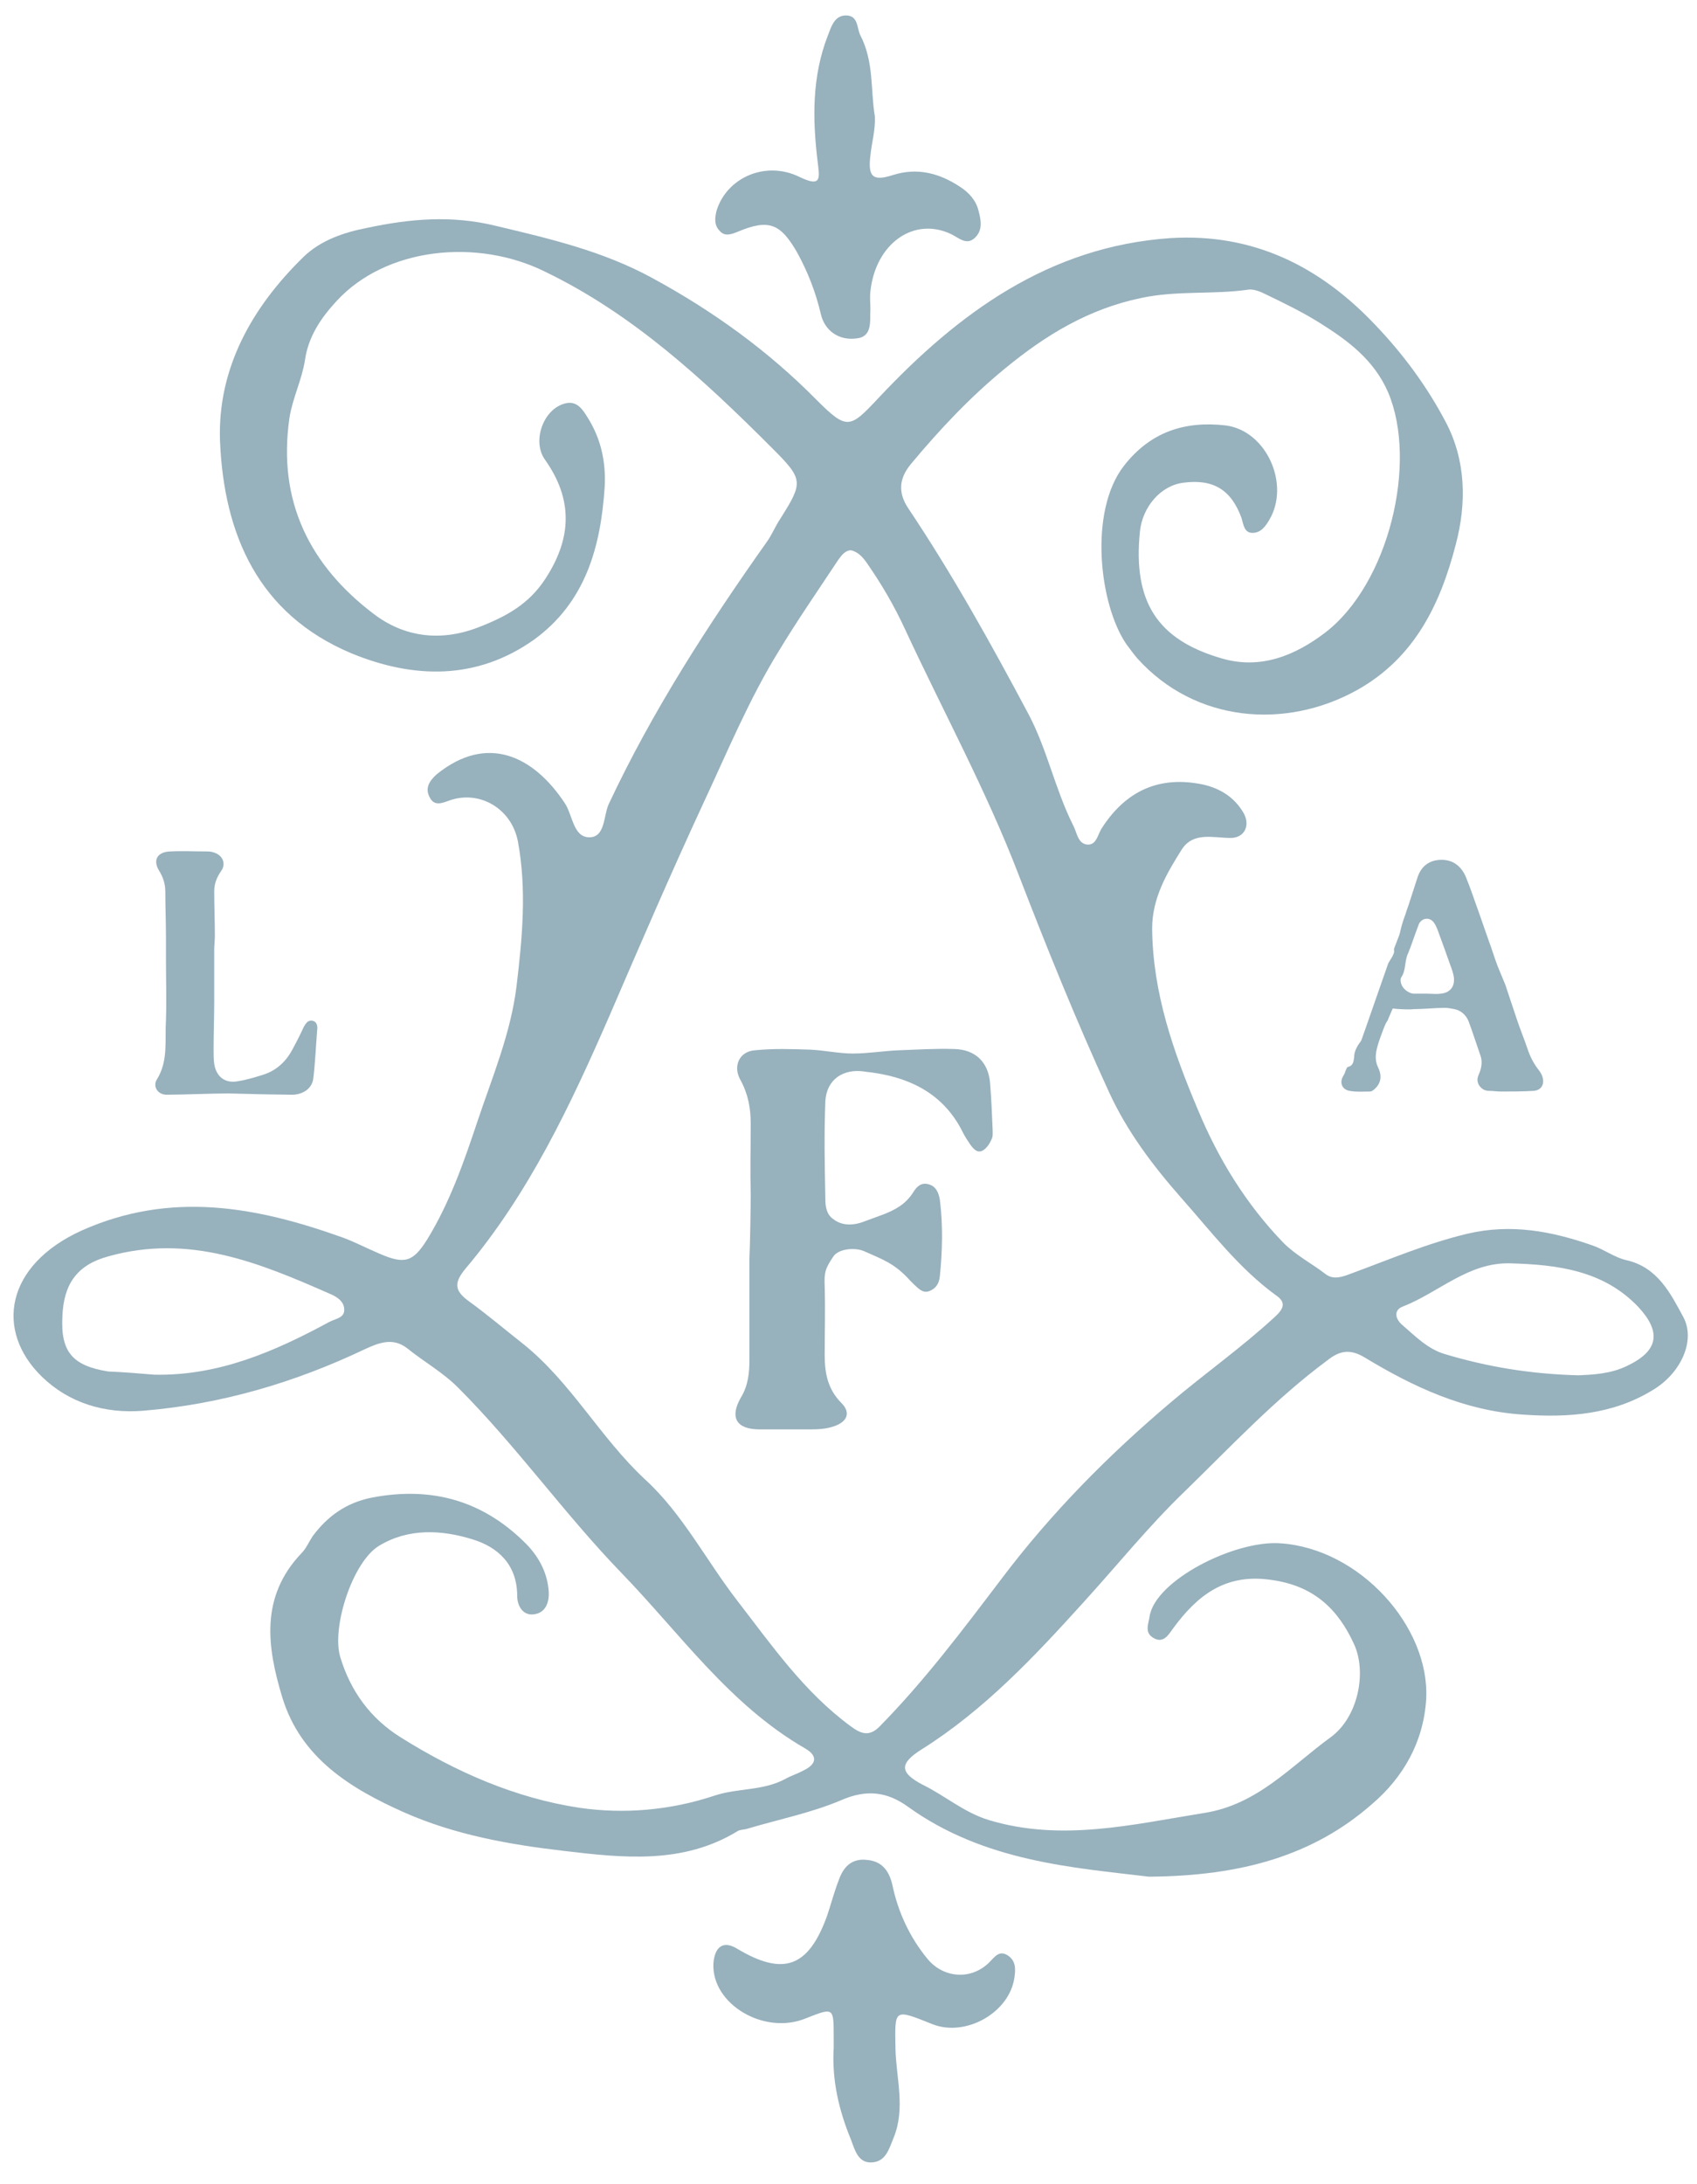<?xml version="1.0" encoding="utf-8"?>
<!-- Generator: Adobe Illustrator 28.0.0, SVG Export Plug-In . SVG Version: 6.00 Build 0)  -->
<svg version="1.1" id="Layer_1" xmlns="http://www.w3.org/2000/svg" xmlns:xlink="http://www.w3.org/1999/xlink" x="0px" y="0px"
	 viewBox="0 0 263.8 339.4" style="enable-background:new 0 0 263.8 339.4;" xml:space="preserve">
<style type="text/css">
	.st0{fill:#97B1BD;}
</style>
<g>
	<g>
		<path class="st0" d="M178.6,291.6c-11.6-1.4-25.6-2.3-37.5-10.9c-3.2-2.3-6.4-2.7-10.3-1c-4.7,2-9.8,3-14.8,4.5
			c-0.4,0.1-1,0.1-1.3,0.3c-8.5,5.2-17.7,4.2-27,3.1c-8.6-1-17-2.5-24.9-6c-8.3-3.7-16-8.4-18.9-17.8c-2.4-7.9-3.5-15.7,3-22.5
			c0.7-0.7,1.1-1.7,1.7-2.6c2.3-3.1,5.2-5.2,9.2-6c9.4-1.8,17.4,0.5,24.1,7.3c2,2.1,3.2,4.5,3.4,7.3c0.1,1.5-0.4,3.2-2.1,3.5
			c-1.9,0.4-2.8-1.3-2.8-2.8c0-4.9-3-7.6-6.9-8.8c-4.8-1.5-10-1.8-14.6,1c-4.1,2.5-7.4,12.7-6,17.3c1.6,5.3,4.7,9.5,9.3,12.4
			c8.6,5.4,17.9,9.5,27.9,11c6.9,1,14.1,0.4,21-1.9c3.6-1.2,7.5-0.7,11-2.6c0.9-0.5,1.9-0.8,2.8-1.3c2.1-1,2.2-2.3,0.3-3.4
			c-11.8-6.8-19.4-17.8-28.6-27.3c-8.9-9.2-16.3-19.7-25.4-28.8c-2.4-2.4-5.3-4-7.9-6.1c-2.2-1.7-4.3-0.9-6.5,0.1
			c-10.9,5.2-22.4,8.6-34.5,9.6c-6,0.5-11.6-1.2-15.8-5.3c-7.3-7.1-5.7-17.3,6.2-22.7c13.9-6.2,27.2-3.7,40.6,1.1
			c1.9,0.7,3.8,1.7,5.7,2.5c3.9,1.7,5.2,1.3,7.4-2.2c3.5-5.7,5.7-12,7.8-18.3c2.3-6.9,5.2-13.7,6.1-21.1c0.9-7.5,1.6-15,0.2-22.5
			c-1-5.1-6-8-10.7-6.3c-1.1,0.4-2.3,0.9-3-0.5c-0.8-1.5,0-2.6,1.1-3.6c7.8-6.3,15-2.9,19.9,4.5c1.2,1.8,1.3,5.2,3.7,5.3
			c2.6,0.1,2.3-3.3,3.1-5.1c6.8-14.5,15.4-27.8,24.6-40.8c0.8-1.1,1.3-2.4,2.1-3.6c3.6-5.7,3.6-6.1-1.3-11
			C109.4,59,98.4,48.8,84.7,42.2C74.2,37,60,38.4,52.3,46.8c-2.5,2.7-4.4,5.6-4.9,9.2c-0.5,3.1-1.9,5.8-2.4,8.9
			c-1.9,13,3.2,23,13.1,30.5c4.6,3.5,10.2,4.4,16.2,2.1c4.4-1.7,7.9-3.6,10.5-7.6c4.1-6.3,4.3-12.3-0.1-18.5c-2-2.8-0.3-7.8,3.1-8.7
			c1.8-0.5,2.7,0.8,3.5,2.1c2.1,3.3,2.9,6.9,2.7,10.8c-0.6,9.4-3,18-11,23.8c-8.9,6.3-18.7,6.1-28.4,2.1
			c-14.5-6.1-19.8-18.5-20.4-33c-0.4-11.3,5-20.8,13-28.6c2.7-2.6,6.3-3.8,9.9-4.5c6.6-1.4,13.1-2,20-0.3c8.4,2,16.6,3.9,24.3,8.1
			c9.4,5.1,18,11.3,25.5,18.9c4.8,4.8,5.2,4.5,9.7-0.3C149,48.6,163.1,38.3,181.9,37c12.8-0.8,23.2,4.3,31.9,13.5
			c4.3,4.5,8,9.5,10.9,15c3.2,6,3.3,12.7,1.6,19.1c-2.4,9.3-6.4,17.6-15.3,22.6c-11.1,6.2-25.2,5.1-34.2-4.9
			c-0.6-0.7-1.1-1.4-1.7-2.2c-4.2-6.1-5.9-20.6-0.4-27.7c4.2-5.4,9.6-7,15.8-6.3c6.4,0.8,10.1,9.2,6.8,14.7c-0.6,1-1.3,2-2.6,2
			c-1.3,0-1.4-1.3-1.7-2.3c-1.6-4.4-4.4-6.1-9-5.5c-3.5,0.4-6.4,3.7-6.8,7.6c-1.1,10.9,2.7,16.8,12.7,19.7c6.1,1.8,11.5-0.5,16.1-4
			c9.9-7.6,14.4-26.4,9.8-37.3c-2.2-5.1-6.3-8.1-10.6-10.8c-2.7-1.7-5.6-3.1-8.5-4.5c-0.8-0.4-1.8-0.8-2.6-0.7
			c-5.5,0.8-11.1,0.1-16.7,1.3c-8.2,1.7-14.9,5.8-21.1,10.9c-5.4,4.4-10.2,9.5-14.7,14.9c-1.9,2.3-2,4.5-0.4,6.9
			c6.9,10.3,12.9,21.1,18.7,32c2.9,5.5,4.1,11.6,6.9,17.2c0.6,1.1,0.7,2.7,2,3c1.6,0.3,1.8-1.4,2.4-2.4c3.8-6,9.1-8.3,15.8-6.9
			c2.7,0.6,4.9,2,6.3,4.4c1.1,1.9,0.2,3.9-2,3.9c-2.7,0-5.8-1-7.6,1.8c-2.4,3.8-4.6,7.6-4.6,12.3c0.1,10,3.3,19.1,7.1,28.1
			c3.2,7.7,7.5,14.7,13.3,20.7c2,2,4.4,3.2,6.6,4.9c1.2,0.9,2.6,0.4,3.9-0.1c6-2.2,11.8-4.7,18.1-6.2c6.8-1.6,13.1-0.4,19.4,1.8
			c1.8,0.6,3.5,1.9,5.3,2.3c4.9,1.1,6.9,5.2,8.9,8.9c1.9,3.6-0.4,8.7-4.8,11.3c-6.2,3.8-13.1,4.3-20.2,3.8c-9.1-0.6-17-4.3-24.6-8.9
			c-2.2-1.3-3.8-1.1-5.8,0.5c-8.1,6-15,13.4-22.2,20.4c-5.6,5.4-10.5,11.5-15.7,17.2c-7.6,8.4-15.4,16.7-25.1,22.8
			c-3.5,2.2-3.5,3.6,0.1,5.5c3.5,1.7,6.4,4.3,10.3,5.5c11.3,3.4,22.3,0.7,33.5-1.1c8.3-1.3,13.5-7.3,19.7-11.8
			c4.2-3.1,5.6-10,3.6-14.4c-2.5-5.5-6.3-9.1-12.8-10c-7.2-1.1-11.6,2.4-15.4,7.6c-0.7,1-1.5,2.3-3,1.4c-1.4-0.8-0.8-2.1-0.6-3.3
			c0.8-5.6,13.2-11.9,20.3-11.4c12.4,0.8,23.3,13,22.7,24.2c-0.4,6.7-3.6,12.2-8.4,16.3C204.2,288.3,193,291.5,178.6,291.6z
			 M132.3,85.5c-0.9,0-1.5,0.8-2,1.5c-3.1,4.7-6.3,9.3-9.2,14.1c-4.7,7.6-8.1,15.9-11.9,24c-5,10.8-9.7,21.7-14.4,32.6
			c-6.1,14-12.6,27.8-22.5,39.5c-1.8,2.2-1.6,3.4,0.6,5c2.9,2.1,5.6,4.4,8.4,6.6c7.5,6,12,14.6,19,21.1c5.8,5.3,9.5,12.6,14.3,18.8
			c5.4,7,10.4,14.2,17.6,19.5c1.6,1.2,2.9,1.7,4.5,0.1c7-7.1,13-15.1,19-23c7.7-10.2,16.6-19.2,26.3-27.4c5.3-4.5,11-8.5,16.2-13.3
			c1.3-1.2,1.8-2.2,0.2-3.3c-5.8-4.2-10.1-9.9-14.8-15.2c-4.4-5-8.4-10.3-11.2-16.4c-5.1-11.1-9.7-22.5-14.1-33.9
			c-5-13-11.7-25.3-17.6-38c-1.7-3.7-3.7-7.1-6-10.4C134.2,86.7,133.5,85.8,132.3,85.5z M24,213.6c10,0.2,18.7-3.6,27.2-8.2
			c0.9-0.5,2.5-0.6,2.3-2.1c-0.1-1.2-1.3-1.9-2.3-2.3c-10.9-4.8-21.8-9.3-34.3-5.8c-4.9,1.3-7,4.3-7.2,9.3c-0.3,5.6,1.6,7.7,7.1,8.6
			C19.2,213.2,21.6,213.4,24,213.6z M245.4,213.7c2.1-0.1,5-0.2,7.6-1.5c4.8-2.3,5.3-5.2,1.7-9.1c-5.4-5.7-12.6-6.6-19.9-6.8
			c-6.5-0.2-11.1,4.5-16.7,6.7c-1.4,0.5-1.3,1.8-0.2,2.8c2.1,1.8,4,3.8,6.7,4.6C231.3,212.4,237.9,213.5,245.4,213.7z"/>
		<path class="st0" d="M129.6,318.2c0-0.6,0-1.1,0-1.7c0-4.6,0-4.6-4.3-2.9c-6.5,2.7-14.7-2.2-14.4-8.5c0.2-2.7,1.6-3.6,3.7-2.3
			c7.2,4.3,11.1,2.9,14-5.2c0.6-1.8,1.1-3.7,1.8-5.5c0.7-2,2-3.4,4.4-3.1c2.3,0.2,3.4,1.7,3.9,3.8c0.9,4.3,2.7,8.2,5.5,11.6
			c2.5,3,6.8,3.3,9.6,0.5c0.8-0.8,1.5-1.9,2.8-1.1c1.3,0.8,1.3,2.1,1.1,3.4c-0.7,5.5-7.6,9.4-12.8,7.3c-6-2.4-5.8-2.4-5.7,3.8
			c0.1,4.6,1.6,9.3-0.3,13.9c-0.7,1.7-1.2,3.7-3.4,3.8c-2.1,0.1-2.6-1.9-3.2-3.5C130.4,327.9,129.3,323.2,129.6,318.2z"/>
		<path class="st0" d="M136,18.1c0.1,2.1-0.5,4.1-0.7,6.1c-0.4,3.3,0.4,4,3.5,3c3.8-1.2,7.2-0.3,10.4,1.8c1.4,0.9,2.5,2.1,2.9,3.7
			c0.4,1.5,0.7,3-0.5,4.2c-1.3,1.3-2.5,0.1-3.7-0.5c-5.8-2.8-11.8,1.4-12.6,8.9c-0.1,0.9,0,1.8,0,2.7c-0.1,1.9,0.4,4.4-2.3,4.6
			c-2.6,0.3-4.8-1.2-5.4-3.8c-0.8-3.4-2-6.5-3.7-9.6c-2.6-4.5-4.4-5.2-9.2-3.2c-1,0.4-2,0.8-2.8-0.1c-0.9-0.9-0.8-2-0.5-3.2
			c1.6-5.1,7.6-7.8,12.9-5.2c3.5,1.7,3.1,0.1,2.8-2.4c-0.8-6.6-0.9-13.2,1.6-19.6c0.5-1.3,1-3.1,2.8-3.1c1.9,0,1.7,1.9,2.2,3
			C135.9,9.6,135.3,14,136,18.1z"/>
	</g>
	<g>
		<path class="st0" d="M116.7,185.7c-0.1-4,0-7.1,0-11.1c0-2.4-0.4-4.6-1.6-6.8c-1.2-2.1-0.2-4.4,2.2-4.6c2.9-0.3,5.8-0.2,8.7-0.1
			c2.2,0.1,4.4,0.6,6.6,0.6c2.3,0,4.7-0.4,7-0.5c2.9-0.1,5.8-0.3,8.8-0.2c3.2,0.1,5.2,2,5.5,5.2c0.2,2.4,0.3,4.8,0.4,7.2
			c0,0.6,0.1,1.2-0.2,1.7c-0.3,0.7-0.8,1.4-1.4,1.7c-0.8,0.4-1.4-0.3-1.9-1c-0.4-0.6-0.8-1.2-1.1-1.8c-2.8-5.7-7.7-8.4-13.8-9.3
			c-0.5-0.1-1-0.1-1.5-0.2c-3.3-0.5-5.9,1.2-6.1,4.6c-0.2,5.3-0.1,9.8,0,15.2c0,1.2,0.2,2.4,1.2,3.1c1.5,1.2,3.4,1,5.1,0.3
			c1.8-0.7,3.7-1.2,5.3-2.3c0.9-0.6,1.6-1.4,2.1-2.2c0.5-0.8,1.2-1.5,2.3-1.2c1.2,0.3,1.6,1.3,1.8,2.4c0.5,4,0.4,8,0,11.9
			c-0.1,1.1-0.6,1.9-1.6,2.3c-1.1,0.4-1.7-0.4-2.4-1c-0.2-0.2-0.4-0.4-0.6-0.6c-2.4-2.7-4.3-3.3-7.2-4.6c-1.4-0.6-4-0.4-4.8,0.9
			c-1.2,1.8-1.4,2.4-1.3,4.6c0.1,3.6,0,7.1,0,10.7c0,2.8,0.5,5.3,2.6,7.4c1.5,1.5,0.9,2.9-1.1,3.6c-1.1,0.4-2.4,0.5-3.6,0.5
			c-2.6,0-5.2,0-8,0c-3.7,0-4.7-1.9-2.9-5c1.1-1.8,1.3-3.8,1.3-5.8c0-5.3,0-10.6,0-15.8C116.6,193.7,116.7,187.2,116.7,185.7z"/>
	</g>
	<g>
		<path class="st0" d="M35.5,169.9c-2.7,0-7.2,0.2-9.6,0.2c-1.4,0-2.2-1.3-1.5-2.4c1.8-2.9,1.2-6.1,1.4-9.2c0.1-3.2,0-6.4,0-9.6
			c0-1.4,0-2,0-3.3c0-2.3-0.1-4.7-0.1-7c0-1.2-0.3-2.2-0.9-3.2c-1.1-1.7-0.4-3,1.6-3.1c2-0.1,3.9,0,5.9,0c0.4,0,0.9,0.1,1.3,0.3
			c1.1,0.5,1.5,1.7,0.8,2.7c-0.7,1-1.1,2-1.1,3.2c0,2.3,0.1,4.6,0.1,6.9c0,0.7-0.1,1.5-0.1,2.2c0,3,0,5.2,0,8.1
			c0,2.4-0.1,4.8-0.1,7.3c0,0.8,0,1.6,0.1,2.3c0.3,2,1.7,3.1,3.7,2.7c1.3-0.2,2.6-0.6,3.9-1c2.2-0.7,3.7-2.2,4.7-4.2
			c0.6-1.1,1.1-2.1,1.6-3.2c0.3-0.5,0.6-1.1,1.3-1c0.8,0.1,0.9,0.9,0.8,1.5c-0.2,2.5-0.3,5-0.6,7.5c-0.2,1.5-1.5,2.4-3.1,2.5
			c-0.1,0-0.3,0-0.4,0C44,170.1,38.9,170,35.5,169.9z"/>
	</g>
	<g>
		<path class="st0" d="M216.5,156.7c-0.5,1.2-0.5,1.1-0.8,1.9c-0.3,0.2-1.1,2.5-1.4,3.4c-0.4,1.3-0.7,2.5-0.1,3.8
			c0.6,1.2,0.6,2.4-0.5,3.4c-0.2,0.2-0.5,0.4-0.7,0.4c-1.1,0-2.1,0.1-3.2-0.1c-1.2-0.2-1.6-1.3-1-2.3c0.2-0.3,0.3-0.6,0.4-0.9
			c0.1-0.2,0.2-0.5,0.3-0.5c0.8-0.2,0.9-0.7,1-1.5c0-1,0.5-1.8,1.1-2.6c0.1-0.2,3.8-10.9,4.2-12c0.1-0.3,1.1-1.5,0.9-2.1
			c-0.1-0.2,0.9-2.2,1-3c0.2-0.9,0.5-1.8,0.8-2.6c0.2-0.7,0.5-1.4,0.7-2.1c0.4-1.2,0.8-2.5,1.2-3.7c0.6-1.7,1.9-2.6,3.7-2.6
			c1.8,0,3,1,3.7,2.5c0.8,1.9,1.4,3.8,2.1,5.7c0.5,1.4,1,2.9,1.5,4.3c0.5,1.3,0.9,2.7,1.4,4c0.4,1,0.8,1.9,1.2,2.9
			c0.6,1.8,1.2,3.6,1.8,5.4c0.5,1.5,1.2,3.2,1.7,4.7c0.4,1.2,1,2.3,1.8,3.3c0.2,0.3,0.4,0.6,0.5,1c0.3,1.1-0.2,2-1.4,2.1
			c-1.7,0.1-3.4,0.1-5.1,0.1c-0.6,0-1.2-0.1-1.8-0.1c-0.7,0-1.2-0.3-1.6-0.9c-0.3-0.6-0.3-1,0-1.7c0.4-0.9,0.6-2,0.2-3
			c-0.6-1.7-1.2-3.6-1.8-5.2c-0.4-1-1.2-1.7-2.2-1.9c-0.5-0.1-1-0.2-1.5-0.2c-1.6,0-3.3,0.2-4.9,0.2
			C219.2,156.9,217.2,156.8,216.5,156.7z M221.9,154.4C221.9,154.4,221.9,154.4,221.9,154.4c0.7,0,1.4,0.1,2,0
			c1.5-0.1,2.3-1.1,2.1-2.6c-0.1-0.6-0.3-1.2-0.5-1.7c-0.6-1.7-1.2-3.4-1.8-5c-0.2-0.6-0.4-1.1-0.7-1.6c-0.6-1-1.8-1-2.4,0
			c-0.1,0.3-0.2,0.5-0.3,0.8c-0.5,1.3-0.9,2.6-1.4,3.8c-0.6,1.2-0.3,2.7-1.1,3.8c-0.1,0.2-0.1,0.6,0,0.9c0.2,0.8,1.1,1.5,1.9,1.6
			C220.5,154.4,221.2,154.4,221.9,154.4z"/>
	</g>
</g>
</svg>
